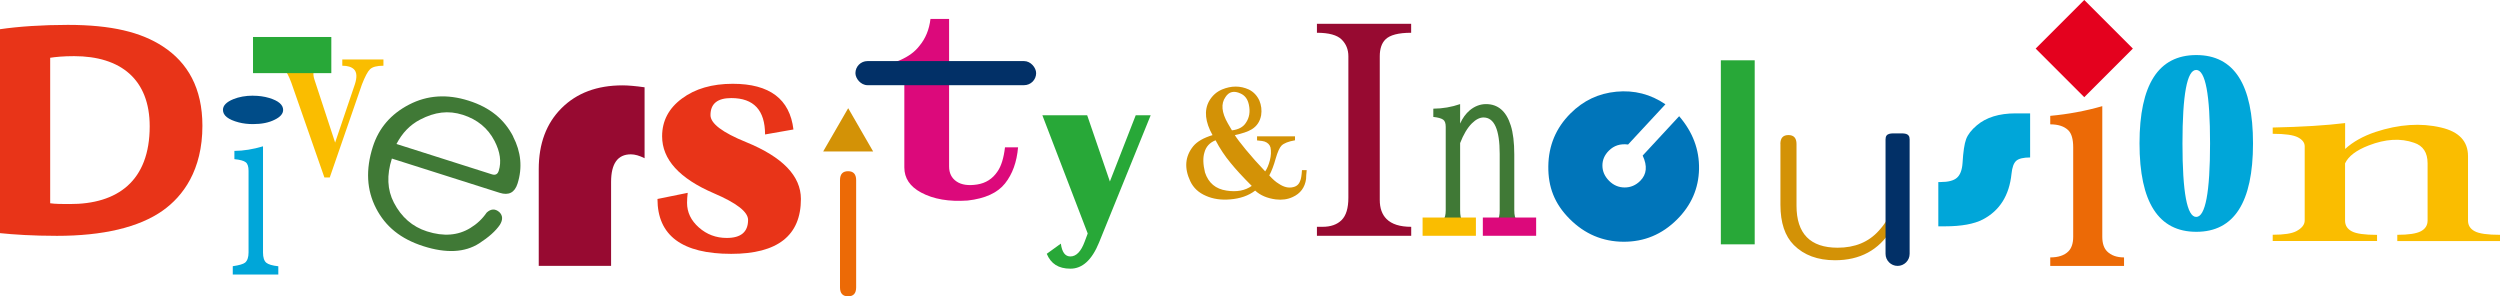 <?xml version="1.0" encoding="UTF-8"?><svg id="_レイヤー_2" xmlns="http://www.w3.org/2000/svg" viewBox="0 0 415 49.19"><defs><style>.cls-1{fill:#00a6d9;}.cls-2{fill:#ec6a06;}.cls-3{fill:#970a31;}.cls-4{fill:#dc097b;}.cls-5{fill:#d39206;}.cls-6{fill:#e83418;}.cls-7{fill:#004c88;}.cls-8{fill:#0075ba;}.cls-9{fill:#28a838;}.cls-10{fill:#e4011e;}.cls-11{fill:#023067;}.cls-12{fill:#fabd00;}.cls-13{fill:#407936;}</style></defs><g id="_レイヤー_1-2"><path class="cls-9" d="m291.28,40.56h-5.62V10.01h5.62v30.55Z"/><path class="cls-1" d="m38.64,45.56v-1.37c1.05-.15,1.73-.35,2.04-.59.38-.32.58-.88.58-1.69v-13.56c0-.69-.15-1.16-.46-1.41-.33-.26-.96-.43-1.89-.52v-1.37c1.51-.01,3.09-.27,4.75-.76v17.63c0,.82.18,1.38.54,1.69.35.29,1.01.48,2,.59v1.37h-7.55Z"/><path class="cls-7" d="m42.01,15.89c.94,0,1.83.12,2.67.37,1.55.47,2.32,1.13,2.32,1.99,0,.62-.46,1.16-1.38,1.61-.97.5-2.18.74-3.62.74-.84,0-1.63-.09-2.36-.28-1.76-.46-2.63-1.15-2.63-2.08,0-.72.58-1.31,1.73-1.78.94-.38,2.03-.58,3.26-.58Z"/><path class="cls-5" d="m214.97,22.61v.68c-1.1.19-1.84.49-2.23.87-.32.32-.65,1.04-.97,2.14-.32,1.16-.68,2.1-1.07,2.82.58.65,1.1,1.1,1.55,1.36.84.58,1.65.78,2.43.58.58-.13.97-.49,1.16-1.07.13-.26.23-.84.29-1.75h.78c-.07.71-.1,1.2-.1,1.46-.19,1.42-.94,2.43-2.23,3.01-.84.39-1.78.52-2.82.39-1.42-.19-2.56-.68-3.4-1.46-1.1.84-2.49,1.33-4.17,1.46-1.49.13-2.82-.07-3.98-.58-1.23-.52-2.1-1.33-2.62-2.43-1.04-2.2-.87-4.14.49-5.82.65-.78,1.71-1.39,3.2-1.84-1.23-2.2-1.42-4.08-.58-5.63.52-.91,1.23-1.55,2.14-1.94,1.55-.65,3.04-.65,4.47,0,.78.39,1.36,1,1.75,1.84.32.78.42,1.59.29,2.43-.19,1.04-.71,1.81-1.55,2.33-.65.39-1.59.71-2.82.97.32.52.94,1.33,1.84,2.43.91,1.1,1.97,2.3,3.2,3.59.32-.45.58-1.07.78-1.84s.23-1.49.1-2.14c-.13-.45-.45-.78-.97-.97-.13-.06-.55-.13-1.26-.19v-.68h6.31Zm-13.2.68c-.97.39-1.59,1.07-1.84,2.04-.26.84-.23,1.94.1,3.3.58,1.75,1.78,2.75,3.59,3.01,1.68.26,3.07,0,4.17-.78-1.49-1.49-2.65-2.75-3.49-3.79-.97-1.16-1.81-2.43-2.52-3.79Zm2.72-1.65c1.1-.13,1.88-.55,2.33-1.26.58-.84.74-1.84.49-3.01-.19-.91-.65-1.52-1.36-1.84-1.1-.52-1.94-.32-2.52.58-.78,1.1-.65,2.56.39,4.37l.68,1.16Z"/><path class="cls-3" d="m234.25,39.14h-15.64v-1.49h.93c1.36,0,2.42-.37,3.17-1.12s1.12-1.98,1.12-3.72V9.35c0-1.12-.37-2.05-1.12-2.79s-2.11-1.12-4.1-1.12v-1.49h15.64v1.49c-2.11,0-3.54.37-4.28,1.12-.62.62-.93,1.55-.93,2.79v23.83c0,1.37.37,2.42,1.12,3.17.87.87,2.23,1.3,4.1,1.3v1.49Z"/><path class="cls-12" d="m394.6,40.01h-17.33v-1.04c1.86,0,3.17-.2,3.91-.59.93-.49,1.4-1.09,1.4-1.78v-12.32c0-.59-.38-1.09-1.12-1.48-.75-.39-2.14-.59-4.19-.59v-1.04c4.84-.1,8.85-.35,12.02-.74v4.3c1.3-1.19,2.98-2.13,5.03-2.82,3.91-1.29,7.55-1.53,10.9-.74,2.98.69,4.47,2.28,4.47,4.75v10.69c0,.79.37,1.39,1.12,1.78.74.4,2.14.59,4.19.59v1.04h-17.05v-1.04c1.86,0,3.17-.2,3.91-.59s1.12-.99,1.12-1.78v-9.5c0-1.78-.75-2.92-2.24-3.41-2.24-.79-4.75-.64-7.55.45-2.05.79-3.35,1.78-3.91,2.97v9.5c0,.79.37,1.39,1.12,1.78.74.4,2.14.59,4.19.59v1.04Z"/><path class="cls-13" d="m85.17,22.66c1.33,2.57,1.58,5.18.74,7.82-.47,1.49-1.46,2-2.95,1.53l-17.91-5.69c-.88,2.76-.77,5.19.33,7.31,1.25,2.42,3.09,4.01,5.5,4.78,2.76.88,5.15.69,7.19-.56,1.09-.66,2-1.51,2.71-2.55.71-.66,1.42-.69,2.11-.09.58.56.61,1.27.09,2.11-.71,1.04-1.86,2.06-3.44,3.08-2.38,1.52-5.46,1.68-9.25.47s-6.3-3.27-7.86-6.29c-1.57-3.03-1.75-6.43-.54-10.22.99-3.1,2.99-5.43,6.02-7s6.32-1.78,9.88-.65,5.91,3.08,7.4,5.95Zm-19.36,1.24l15.85,5.04c.57.18.95-.01,1.13-.59.47-1.49.24-3.15-.7-4.96-1.1-2.12-2.85-3.56-5.26-4.33s-4.66-.47-7.08.79c-1.67.86-2.98,2.21-3.94,4.06Z"/><path class="cls-3" d="m107,14.5v11.77c-.84-.43-1.6-.65-2.28-.65-2.18,0-3.28,1.53-3.28,4.59v13.92h-12.01v-16.04c0-4.24,1.26-7.62,3.79-10.14,2.53-2.52,5.9-3.78,10.12-3.78.94,0,2.16.11,3.66.32Z"/><path class="cls-8" d="m272.68,25.83l6.06-6.54c2.26,2.63,3.36,5.55,3.3,8.77-.07,3.22-1.28,6-3.64,8.36-2.49,2.49-5.46,3.73-8.91,3.71-3.45-.02-6.43-1.28-8.94-3.8s-3.57-5.3-3.53-8.73,1.26-6.36,3.69-8.78c2.12-2.12,4.65-3.32,7.61-3.6,2.96-.28,5.67.41,8.14,2.09l-6.2,6.68c-1.28-.17-2.34.17-3.19,1.02-.73.73-1.08,1.56-1.07,2.5.01.94.38,1.77,1.1,2.5s1.6,1.11,2.59,1.11c.99,0,1.85-.36,2.59-1.1,1.08-1.08,1.21-2.47.41-4.18Z"/><path class="cls-1" d="m337,18.83v7.31c-1.11,0-1.88.18-2.3.55s-.68,1.08-.79,2.16c-.37,3.58-1.95,6.1-4.74,7.57-1.48.77-3.58,1.15-6.31,1.15h-1.1v-7.35h.36c1.27,0,2.18-.23,2.72-.7.54-.46.86-1.28.94-2.44.11-1.89.31-3.22.6-3.99.29-.77.88-1.53,1.77-2.28,1.55-1.32,3.7-1.99,6.45-1.99h2.39Z"/><path class="cls-6" d="m131.73,21.49l-4.73.83c0-4.02-1.87-6.04-5.61-6.04-2.3,0-3.45.94-3.45,2.83,0,1.39,1.98,2.89,5.93,4.49,6.06,2.48,9.08,5.62,9.08,9.43,0,6.07-3.86,9.11-11.57,9.11-8.16,0-12.24-3.04-12.24-9.11l5.02-1.02c-.07.59-.11,1.14-.11,1.66,0,1.57.65,2.93,1.96,4.09,1.31,1.16,2.85,1.74,4.64,1.74,2.35,0,3.53-1,3.53-2.99,0-1.34-1.9-2.81-5.69-4.43-5.72-2.46-8.58-5.61-8.58-9.46,0-2.55,1.1-4.64,3.29-6.26,2.19-1.63,5-2.45,8.44-2.45,6.11,0,9.47,2.53,10.07,7.59Z"/><path class="cls-1" d="m364.59,9.14c6.28,0,9.41,4.89,9.41,14.67s-3.14,14.67-9.41,14.67-9.43-4.89-9.43-14.67,3.14-14.67,9.43-14.67Zm-.02,2.47c-1.52,0-2.28,4.07-2.28,12.2s.76,12.2,2.28,12.2,2.3-4.06,2.3-12.2-.77-12.2-2.3-12.2Z"/><path class="cls-6" d="m0,4.85c3.06-.45,7.02-.72,11.26-.72,7.24,0,12.16,1.21,15.78,3.58,4.13,2.69,6.56,6.94,6.56,13.17,0,7.39-3.23,11.69-6.56,14.06-3.96,2.82-10.01,4.21-17.59,4.21-4.02,0-7.24-.22-9.45-.45V4.85Zm8.32,28.89c.85.13,2.09.13,3.23.13,7.98.04,13.3-3.85,13.3-12.9,0-7.79-4.81-11.65-12.56-11.65-1.75,0-3.06.13-3.96.27v24.14Z"/><path class="cls-12" d="m45.09,9.86h8.76v1.04c-.69,0-1.19.15-1.48.45-.4.4-.45,1.04-.15,1.93l3.41,10.39,3.27-9.65c.39-1.19.35-2.03-.15-2.52-.4-.39-1.04-.59-1.93-.59v-1.04h6.83v1.04c-1.09,0-1.83.2-2.23.59s-.84,1.24-1.34,2.52l-5.34,15.44h-.89l-5.49-15.73c-.4-1.09-.79-1.83-1.19-2.23-.4-.39-1.09-.59-2.08-.59v-1.04Z"/><rect class="cls-9" x="42" y="6.14" width="13" height="6"/><path class="cls-2" d="m142.26,21.44c.39.4.59.89.59,1.48s-.2,1.09-.59,1.48-.89.59-1.48.59-1.09-.2-1.48-.59c-.4-.39-.59-.89-.59-1.48s.2-1.09.59-1.48c.39-.39.89-.59,1.48-.59s1.09.2,1.48.59Zm-2.82,8.46c0-.99.45-1.48,1.34-1.48s1.34.5,1.34,1.48v17.81c0,.99-.45,1.48-1.34,1.48s-1.34-.5-1.34-1.48v-17.81Z"/><polygon class="cls-5" points="140.8 17.96 136.65 25.14 144.94 25.14 140.8 17.96"/><path class="cls-4" d="m150.13,13.14h-5.88v-1.83c4.12-.55,6.91-1.78,8.35-3.67,1.03-1.22,1.65-2.72,1.86-4.5h3.09v8.33h9.28v1.67h-9.28v14.49c0,1.11.41,1.94,1.24,2.5.82.56,1.96.72,3.4.5,1.44-.22,2.58-.94,3.4-2.17.62-.89,1.03-2.22,1.24-4h2.17c-.21,2.44-.93,4.44-2.17,6-1.24,1.56-3.3,2.5-6.19,2.83-3.09.22-5.68-.22-7.74-1.33-1.86-1-2.78-2.39-2.78-4.17v-14.66Z"/><rect class="cls-11" x="142" y="10.14" width="30" height="4" rx="2" ry="2"/><path class="cls-9" d="m191.01,19.14l-8.57,21.12c-1.18,2.89-2.76,4.34-4.75,4.34s-3.24-.82-3.93-2.47l2.34-1.69c.19,1.42.71,2.13,1.58,2.13.98,0,1.77-.82,2.38-2.47l.5-1.34-7.53-19.63h7.44l3.77,11,4.29-11h2.5Z"/><path class="cls-5" d="m295.54,23.9c0-.99.45-1.48,1.34-1.48s1.34.5,1.34,1.48v10.24c0,4.65,2.28,6.98,6.83,6.98,2.87,0,5.14-.94,6.83-2.82,1.09-1.19,1.78-2.38,2.08-3.56v-10.84c0-.99.45-1.48,1.34-1.48s1.34.5,1.34,1.48v17.81c0,.99-.45,1.48-1.34,1.48s-1.34-.5-1.34-1.48v-3.56c-2.08,3.37-5.2,5.05-9.35,5.05-2.87,0-5.15-.84-6.83-2.52-1.48-1.48-2.23-3.71-2.23-6.68v-10.09Z"/><path class="cls-11" d="m313,42.14v-19c0-1.1.9-1,2-1h0c1.1,0,2-.1,2,1v19c0,1.1-.9,2-2,2h0c-1.1,0-2-.9-2-2Z"/><path class="cls-2" d="m352.6,44.14h-12.26v-1.41c1.34,0,2.34-.33,3.01-1,.53-.53.8-1.34.8-2.41v-14.87c0-1.34-.27-2.28-.8-2.81-.67-.67-1.68-1-3.01-1v-1.41c2.95-.27,5.83-.8,8.64-1.61v21.7c0,1.07.27,1.88.8,2.41.67.67,1.61,1,2.81,1v1.41Zm-6.63-31.15c-.94,0-1.68-.27-2.21-.8-.8-.8-1.21-1.81-1.21-3.01s.4-2.21,1.21-3.01c.53-.53,1.27-.8,2.21-.8,1.07,0,1.87.27,2.41.8.67.67,1,1.68,1,3.01s-.34,2.35-1,3.01c-.54.54-1.34.8-2.41.8Z"/><rect class="cls-10" x="340.29" y="2.36" width="11.41" height="11.41" transform="translate(95.63 247.02) rotate(-45)"/><path class="cls-13" d="m237.89,38.56v-1.37c.87-.15,1.43-.39,1.71-.72.26-.31.39-.83.39-1.56v-13.86c0-.59-.14-.99-.43-1.19-.32-.22-.87-.37-1.63-.45v-1.37c1.55-.01,3.03-.27,4.45-.76v3.23c.41-.92.95-1.65,1.61-2.21.83-.68,1.73-1.02,2.69-1.02,1.99,0,3.36,1.18,4.1,3.53.4,1.25.59,2.86.59,4.84v9.26c0,.83.15,1.4.45,1.73.3.31.83.5,1.6.56v1.37h-6.03v-1.37c.61-.11,1.01-.31,1.21-.59.23-.35.35-.91.35-1.69v-9.37c0-4.03-.9-6.05-2.69-6.05-.63,0-1.27.33-1.93.98-.74.74-1.39,1.83-1.95,3.27v11.17c0,.83.12,1.4.37,1.73.2.26.62.45,1.26.56v1.37h-6.12Z"/><rect class="cls-12" x="236.15" y="36.11" width="8.85" height="3.03"/><rect class="cls-4" x="246.15" y="36.11" width="8.85" height="3.03"/></g></svg>